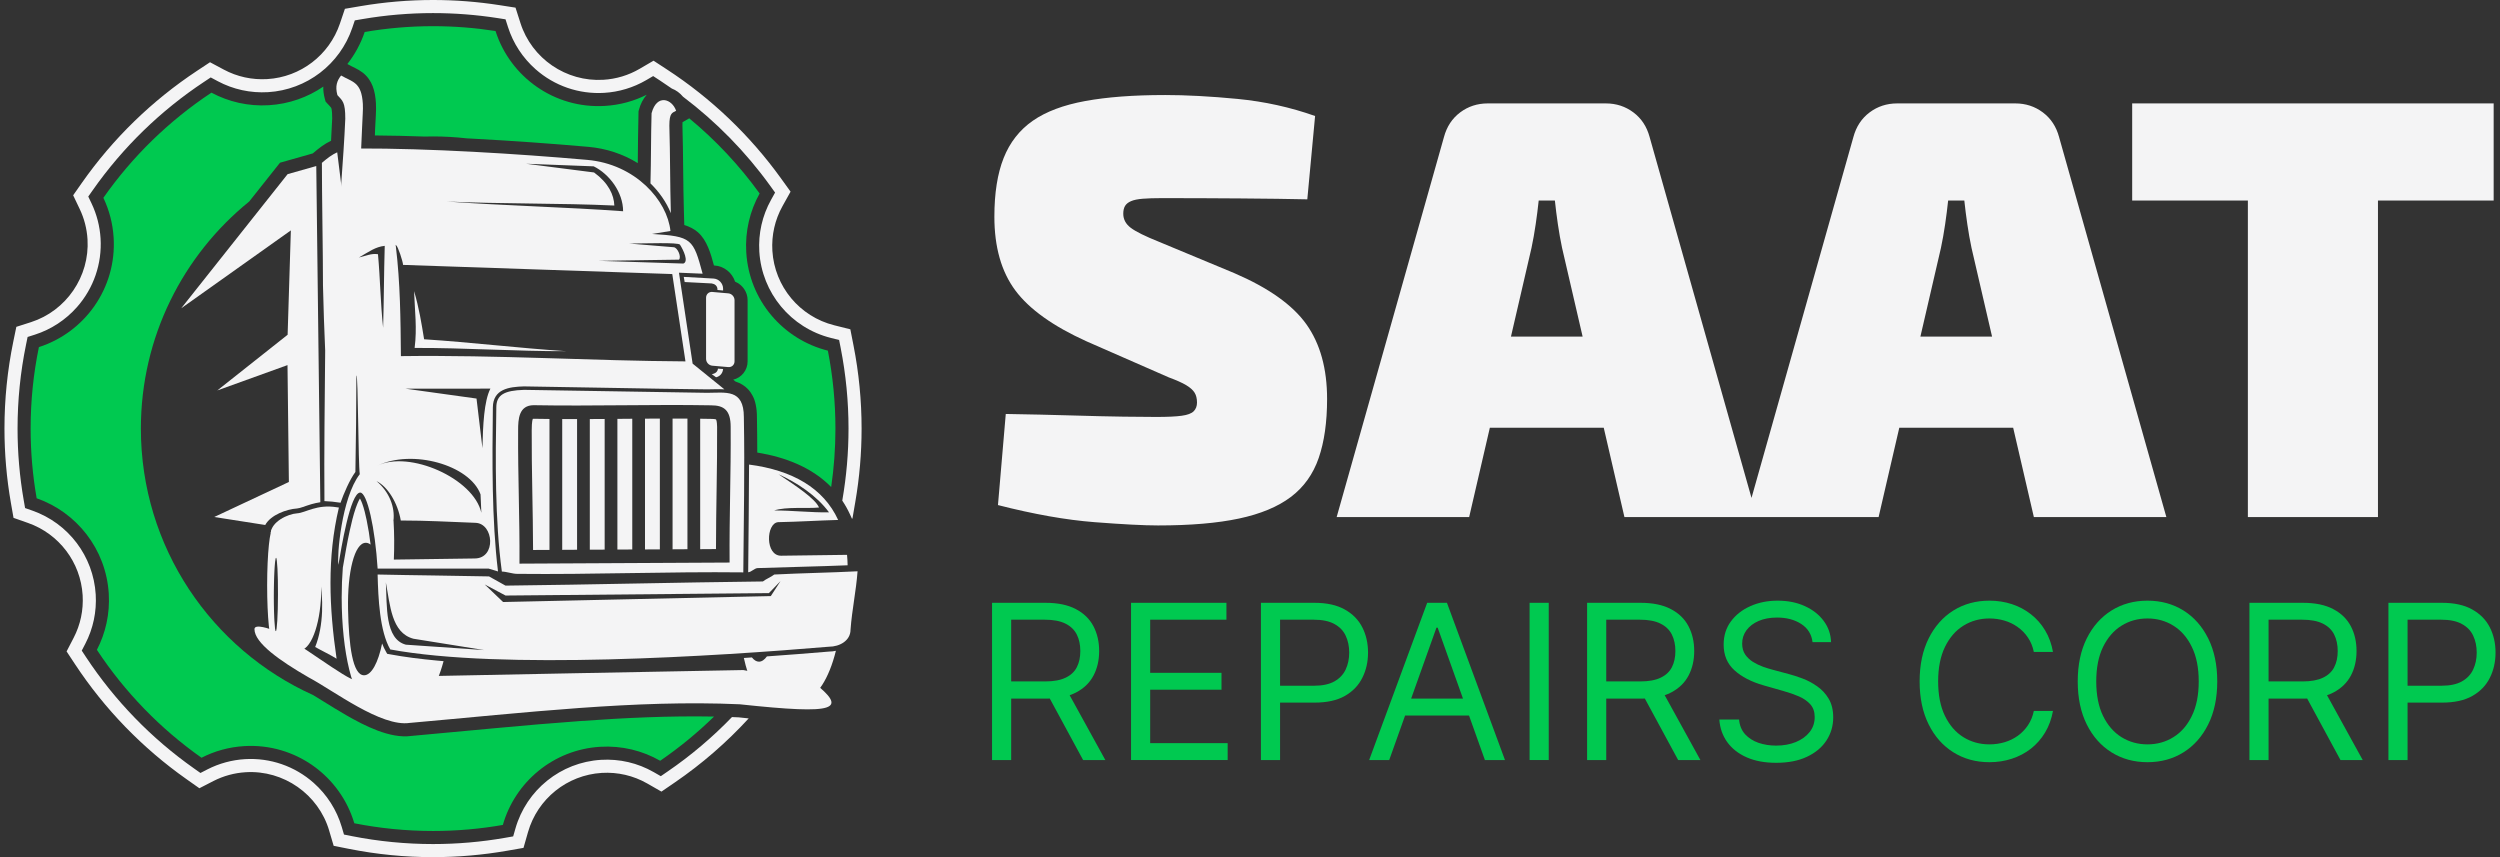 <svg width="140" height="48" viewBox="0 0 140 48" fill="none" xmlns="http://www.w3.org/2000/svg">
<rect x="0" y="0" width="140" height="48" fill="#333333" stroke="none"/>
<path fill-rule="evenodd" clip-rule="evenodd" d="M16.848 36.419C17.488 36.281 17.991 34.776 17.992 32.919C17.994 31.102 17.516 29.585 16.897 29.342C16.799 29.304 15.877 29.251 15.778 29.279L15.288 29.593C15.109 29.586 14.962 31.009 14.96 32.771C14.959 34.533 15.103 35.967 15.283 35.974L15.781 36.357C15.862 36.385 16.766 36.437 16.848 36.419ZM15.459 31.237C15.522 31.239 15.571 32.163 15.567 33.298C15.564 34.435 15.509 35.353 15.445 35.352C15.415 35.349 15.386 35.127 15.367 34.766V34.766L15.366 34.748L15.365 34.746L15.365 34.73L15.363 34.694L15.362 34.675L15.362 34.675L15.361 34.657L15.36 34.638L15.36 34.638L15.359 34.619L15.358 34.6V34.6L15.357 34.58L15.357 34.561V34.561L15.356 34.541L15.355 34.522V34.521L15.354 34.5L15.354 34.482V34.48L15.353 34.459L15.352 34.441V34.438L15.351 34.417L15.351 34.4L15.35 34.396L15.35 34.375L15.349 34.358V34.353L15.348 34.331L15.348 34.315L15.348 34.309L15.347 34.287L15.346 34.272L15.346 34.265L15.345 34.243L15.345 34.228L15.345 34.22L15.344 34.197L15.344 34.183L15.344 34.175L15.343 34.151L15.343 34.138L15.342 34.128L15.342 34.105L15.342 34.092L15.341 34.081L15.341 34.058L15.341 34.045L15.341 34.034L15.34 34.01L15.34 33.999L15.34 33.986L15.339 33.962L15.339 33.951L15.339 33.938L15.338 33.913L15.338 33.903L15.338 33.889L15.337 33.864L15.337 33.854L15.337 33.839L15.337 33.814L15.337 33.805L15.336 33.789L15.336 33.764L15.336 33.756L15.336 33.738L15.336 33.713V33.706L15.335 33.687L15.335 33.662L15.335 33.656V33.636L15.335 33.61V33.605L15.335 33.584L15.334 33.558V33.553V33.532L15.334 33.505V33.502V33.479V33.453V33.45V33.426V33.399V33.398V33.373V33.346V33.345L15.334 33.319V33.292L15.335 33.254V33.239L15.335 33.215L15.335 33.186V33.178L15.335 33.14V33.134L15.336 33.102L15.336 33.081V33.065L15.337 33.03V33.028L15.337 32.991L15.337 32.978L15.338 32.954L15.338 32.928V32.917L15.339 32.881L15.339 32.877L15.339 32.845L15.34 32.827L15.34 32.809L15.341 32.778V32.774L15.341 32.738L15.342 32.728L15.342 32.703L15.343 32.68L15.343 32.669L15.344 32.634V32.632L15.344 32.6L15.345 32.584L15.345 32.566L15.346 32.538L15.346 32.532L15.347 32.498L15.347 32.491L15.348 32.466L15.349 32.445L15.349 32.433L15.35 32.4L15.351 32.368L15.351 32.356L15.352 32.336L15.353 32.312L15.353 32.305L15.354 32.273L15.355 32.268L15.355 32.242L15.356 32.226L15.357 32.212L15.358 32.184V32.182L15.359 32.152L15.36 32.142L15.36 32.123L15.361 32.102L15.362 32.093L15.363 32.065L15.363 32.062L15.364 32.036L15.365 32.022L15.366 32.008L15.367 31.984L15.367 31.981L15.368 31.954L15.369 31.946L15.37 31.927L15.371 31.91L15.371 31.901L15.373 31.875L15.373 31.873L15.374 31.849L15.375 31.838L15.376 31.824L15.377 31.804L15.377 31.8L15.379 31.775L15.379 31.77L15.38 31.752L15.382 31.738L15.382 31.729L15.384 31.706L15.385 31.683L15.386 31.675L15.387 31.662L15.389 31.645L15.389 31.64L15.391 31.619L15.391 31.616L15.393 31.599L15.393 31.587L15.394 31.579L15.396 31.56L15.396 31.559L15.398 31.54L15.398 31.534L15.399 31.522L15.401 31.509L15.401 31.504L15.405 31.47L15.406 31.462L15.407 31.454L15.408 31.44L15.409 31.438V31.437C15.424 31.309 15.441 31.238 15.459 31.238L15.459 31.237Z" fill="#F4F4F5"/>
<path fill-rule="evenodd" clip-rule="evenodd" d="M18.435 46.517C17.834 44.481 15.883 43.116 13.763 43.244C13.131 43.282 12.517 43.449 11.953 43.737L11.165 44.142L10.441 43.631C7.98 41.897 5.861 39.711 4.203 37.198L3.729 36.48L4.125 35.716C4.507 34.98 4.678 34.163 4.628 33.335C4.517 31.489 3.308 29.896 1.568 29.285L0.757 29L0.609 28.154C0.369 26.783 0.25 25.392 0.25 24C0.25 22.368 0.414 20.74 0.742 19.142L0.915 18.303L1.73 18.042C3.713 17.406 5.026 15.483 4.901 13.402C4.865 12.813 4.719 12.239 4.465 11.708L4.097 10.936L4.588 10.236C6.322 7.763 8.513 5.633 11.032 3.967L11.761 3.485L12.532 3.897C13.282 4.299 14.12 4.48 14.969 4.429C16.833 4.317 18.438 3.085 19.035 1.321L19.315 0.493L20.175 0.346C21.521 0.116 22.884 0 24.25 0C25.497 0 26.742 0.097 27.975 0.289L28.869 0.428L29.145 1.291C29.778 3.277 31.703 4.594 33.786 4.468C34.504 4.425 35.196 4.218 35.817 3.855L36.598 3.399L37.356 3.894C39.834 5.512 41.997 7.578 43.727 9.977L44.272 10.733L43.819 11.546C43.394 12.311 43.201 13.172 43.253 14.045C43.374 16.042 44.779 17.731 46.716 18.215L47.619 18.441L47.798 19.354C48.099 20.884 48.249 22.44 48.249 24C48.249 25.378 48.131 26.756 47.896 28.114L47.737 29.038L47.709 29.045L47.602 28.811C47.474 28.532 47.328 28.274 47.167 28.034L47.175 27.989C47.402 26.672 47.517 25.337 47.517 24C47.517 22.488 47.371 20.979 47.08 19.495L46.99 19.039L46.538 18.926C44.291 18.365 42.662 16.406 42.522 14.089C42.461 13.077 42.686 12.077 43.179 11.191L43.405 10.784L43.133 10.406C41.763 8.507 40.113 6.822 38.246 5.413C38.078 5.211 37.864 5.05 37.62 4.957C37.401 4.804 37.18 4.654 36.956 4.507L36.577 4.26L36.186 4.489C35.466 4.908 34.663 5.15 33.831 5.2C32.424 5.284 31.048 4.811 29.992 3.877C29.274 3.243 28.738 2.427 28.447 1.513L28.309 1.082L27.862 1.012C26.667 0.826 25.459 0.733 24.25 0.733C22.926 0.733 21.604 0.845 20.3 1.068L19.869 1.142L19.729 1.556C19.037 3.602 17.175 5.03 15.013 5.161C14.029 5.219 13.056 5.009 12.187 4.543L11.801 4.336L11.437 4.578C8.994 6.193 6.87 8.259 5.189 10.657L4.943 11.006L5.127 11.392C5.421 12.009 5.591 12.676 5.632 13.357C5.717 14.765 5.244 16.14 4.311 17.197C3.678 17.913 2.864 18.448 1.954 18.74L1.546 18.87L1.46 19.29C1.141 20.839 0.983 22.419 0.983 24C0.983 25.351 1.099 26.699 1.331 28.029L1.405 28.451L1.81 28.593C3.829 29.301 5.23 31.15 5.36 33.291C5.418 34.251 5.219 35.2 4.776 36.053L4.578 36.435L4.815 36.795C6.422 39.231 8.477 41.351 10.864 43.032L11.225 43.287L11.619 43.084C12.273 42.75 12.986 42.557 13.72 42.512C15.129 42.428 16.506 42.903 17.563 43.839C18.308 44.499 18.856 45.354 19.138 46.31L19.263 46.735L19.698 46.822C21.197 47.118 22.722 47.267 24.25 47.267C25.602 47.267 26.953 47.151 28.286 46.917L28.738 46.838L28.864 46.397C29.482 44.233 31.402 42.687 33.655 42.551C34.688 42.488 35.708 42.724 36.607 43.238L37.005 43.466L37.384 43.206C38.688 42.314 39.897 41.289 40.991 40.156C41.117 40.16 41.242 40.166 41.369 40.172L41.926 40.231C40.692 41.575 39.307 42.778 37.799 43.811L37.041 44.33L36.244 43.874C35.468 43.431 34.591 43.229 33.699 43.282C31.757 43.401 30.102 44.732 29.568 46.599L29.316 47.481L28.412 47.639C27.037 47.879 25.644 48 24.249 48C22.673 48 21.101 47.846 19.555 47.539L18.685 47.366L18.434 46.517L18.435 46.517Z" fill="#F4F4F5"/>
<path fill-rule="evenodd" clip-rule="evenodd" d="M27.749 1.737C28.57 4.31 31.055 6.102 33.875 5.931C34.717 5.881 35.508 5.66 36.218 5.304C36.009 5.535 35.864 5.836 35.78 6.15L35.758 6.233L35.756 6.319C35.73 7.257 35.727 8.196 35.715 9.135C34.883 8.619 33.933 8.309 32.945 8.223C30.824 8.037 28.698 7.885 26.572 7.771C26.428 7.764 26.284 7.755 26.14 7.748C25.519 7.678 24.889 7.64 24.25 7.64C24.094 7.64 23.939 7.642 23.784 7.647C22.854 7.614 21.923 7.592 20.993 7.585C20.998 7.458 21.003 7.332 21.007 7.206C21.023 6.741 21.079 6.237 21.052 5.777C21.012 5.114 20.857 4.488 20.306 4.063C20.04 3.857 19.752 3.758 19.467 3.593L19.452 3.585C19.871 3.05 20.202 2.444 20.423 1.791C21.667 1.578 22.945 1.466 24.25 1.466C25.44 1.466 26.609 1.559 27.749 1.737L27.749 1.737ZM38.598 6.626C40.084 7.854 41.409 9.269 42.539 10.835C41.998 11.808 41.718 12.941 41.791 14.134C41.954 16.835 43.867 19.014 46.361 19.637C46.637 21.049 46.784 22.508 46.784 24C46.784 25.112 46.703 26.205 46.546 27.274C45.473 26.18 43.989 25.599 42.407 25.343C42.406 24.679 42.4 24.013 42.388 23.348C42.388 23.118 42.369 22.884 42.32 22.661C42.28 22.46 42.216 22.28 42.125 22.123C42.001 21.896 41.825 21.696 41.578 21.544C41.453 21.466 41.323 21.408 41.19 21.367L41.06 21.262C41.52 21.152 41.866 20.739 41.866 20.236V16.808C41.866 16.346 41.575 15.94 41.165 15.773C41.004 15.274 40.547 14.898 40 14.867L39.981 14.866C39.806 14.207 39.59 13.453 39.086 13.009C38.871 12.818 38.607 12.69 38.32 12.601L38.3 11.917C38.251 10.284 38.264 8.649 38.216 7.015C38.216 6.981 38.216 6.91 38.221 6.843C38.223 6.842 38.226 6.84 38.228 6.839L38.598 6.626L38.598 6.626ZM39.986 40.128C39.056 41.036 38.047 41.864 36.971 42.603C35.984 42.039 34.83 41.747 33.611 41.82C30.98 41.979 28.845 43.798 28.159 46.196C26.889 46.419 25.583 46.535 24.25 46.535C22.741 46.535 21.267 46.385 19.841 46.103C19.062 43.462 16.542 41.609 13.675 41.782C12.814 41.834 12.007 42.063 11.285 42.434C8.974 40.805 6.985 38.753 5.426 36.391C5.912 35.454 6.16 34.377 6.091 33.246C5.939 30.741 4.282 28.684 2.053 27.903C1.831 26.635 1.715 25.331 1.715 24C1.715 22.437 1.874 20.912 2.178 19.438C4.747 18.613 6.534 16.131 6.364 13.314C6.316 12.514 6.113 11.758 5.789 11.077C7.417 8.755 9.473 6.755 11.841 5.189C12.795 5.7 13.898 5.962 15.057 5.892C16.191 5.823 17.232 5.447 18.105 4.849C18.096 5.06 18.124 5.281 18.186 5.515L18.232 5.687L18.352 5.819C18.41 5.883 18.492 5.96 18.542 6.03C18.599 6.11 18.603 6.517 18.603 6.636C18.585 7.051 18.564 7.467 18.539 7.883C18.171 8.056 17.855 8.301 17.548 8.565L17.517 8.591L15.68 9.112L13.955 11.285C10.255 14.285 7.889 18.866 7.889 24.001C7.889 30.646 11.851 36.366 17.541 38.927C17.705 39.027 17.867 39.128 18.028 39.227C18.485 39.511 18.941 39.795 19.408 40.062C20.408 40.635 21.842 41.377 23.029 41.213C26.181 40.932 29.33 40.606 32.486 40.379C34.978 40.2 37.486 40.081 39.987 40.128L39.986 40.128Z" fill="#00C950"/>
<path fill-rule="evenodd" clip-rule="evenodd" d="M46.81 36.445C46.426 37.997 45.749 39.08 44.963 39.25C44.806 39.285 43.282 39.257 43.127 39.218C42.953 39.174 42.813 39.085 42.701 38.956C42.28 38.775 41.91 37.991 41.656 36.847C41.806 36.836 41.956 36.826 42.107 36.816C42.228 36.969 42.361 37.054 42.502 37.054C42.659 37.054 42.81 36.948 42.948 36.758C44.109 36.676 45.271 36.586 46.43 36.488C46.556 36.487 46.684 36.472 46.81 36.445Z" fill="#F4F4F5"/>
<path fill-rule="evenodd" clip-rule="evenodd" d="M24.84 37.024C24.433 38.55 23.748 39.606 22.957 39.777C22.794 39.812 21.202 39.783 21.04 39.742C20.858 39.696 20.712 39.604 20.595 39.47C19.773 39.114 19.134 36.557 19.134 33.456C19.134 32.879 19.157 32.32 19.198 31.791L19.218 31.676C19.331 31.02 19.442 30.368 19.585 29.719C19.678 29.294 19.782 28.856 19.923 28.445C19.956 28.35 20.064 28.056 20.158 27.914C20.211 28.008 20.266 28.149 20.287 28.205C20.392 28.495 20.466 28.812 20.53 29.115C20.624 29.566 20.697 30.03 20.753 30.497C20.668 30.431 20.578 30.396 20.486 30.396C19.848 30.396 19.451 32.048 19.491 34.106C19.53 36.154 19.749 37.816 20.387 37.816C20.805 37.816 21.181 37.102 21.398 36.035C21.463 36.203 21.536 36.361 21.62 36.505L21.682 36.614L21.805 36.636C22.68 36.799 23.568 36.907 24.453 36.99C24.582 37.002 24.711 37.014 24.84 37.025V37.024Z" fill="#F4F4F5"/>
<path fill-rule="evenodd" clip-rule="evenodd" d="M41.947 26.016C44.382 26.332 46.117 27.336 46.936 29.117C45.761 29.15 44.796 29.216 43.574 29.241C42.895 29.299 42.837 31.131 43.746 31.12C44.79 31.103 46.309 31.088 47.434 31.071C47.452 31.26 47.463 31.455 47.467 31.656C45.805 31.725 44.099 31.753 42.427 31.813C42.25 31.82 42.074 32.038 41.898 32.046C41.913 30.106 41.944 27.956 41.947 26.016H41.947ZM43.595 26.558C44.614 27.017 45.731 27.747 46.426 28.692C45.426 28.708 44.31 28.581 43.353 28.586C44.037 28.363 45.173 28.491 45.866 28.42C45.644 27.907 44.503 27.166 43.595 26.558V26.558Z" fill="#F4F4F5"/>
<path fill-rule="evenodd" clip-rule="evenodd" d="M21.146 32.173C23.169 32.219 25.36 32.234 27.384 32.279C27.636 32.431 28.056 32.642 28.308 32.795C33.219 32.739 37.811 32.618 42.722 32.562C42.883 32.431 43.197 32.305 43.359 32.173C44.914 32.093 46.468 32.072 48.023 31.992C47.942 33.102 47.71 34.153 47.63 35.262C47.63 35.875 47.024 36.216 46.418 36.216C40.067 36.751 28.075 37.522 21.855 36.369C21.261 35.341 21.181 33.502 21.146 32.173ZM19.957 21.041C19.95 22.832 19.938 24.626 19.902 26.43C19.585 26.858 19.242 27.656 19.07 28.154L19.034 28.148C18.73 28.098 18.475 28.076 18.168 28.062C18.145 25.331 18.186 22.47 18.21 19.633C18.159 18.434 18.113 17.227 18.087 15.994C18.087 14.177 18.026 10.937 18.026 9.12C18.334 8.854 18.594 8.66 18.884 8.529C18.989 9.373 19.094 10.218 19.199 11.063C19.428 11.007 19.756 8.315 20.071 8.315C24.028 8.304 28.927 8.606 32.881 8.953C35.583 9.189 37.367 11.223 37.545 12.935C37.202 12.991 36.858 13.046 36.515 13.102C38.758 13.232 38.819 13.382 39.347 15.327C38.906 15.309 38.464 15.289 38.022 15.271L38.787 20.364L40.566 21.803C40.235 21.779 39.888 21.807 39.599 21.804C36.182 21.768 32.766 21.686 29.348 21.638H29.339C28.497 21.663 27.612 21.788 27.6 22.815C27.566 25.773 27.533 29.062 27.888 32.001L27.361 31.841H21.147C21.005 29.566 20.561 27.584 20.173 27.584C19.609 27.584 19.099 30.776 18.951 31.629C18.864 31.163 19.122 27.887 20.147 26.555C20.06 25.977 20.055 20.97 19.962 21.034C19.961 21.035 19.959 21.037 19.958 21.04L19.957 21.041ZM26.911 27.687C26.304 26.03 23.066 25.134 21.126 26.083C22.91 25.197 26.525 26.787 26.956 28.717L26.91 27.687L26.911 27.687ZM22.716 21.767L27.463 21.763C27.106 22.456 27.045 23.814 27.017 25.098L26.685 22.319L22.716 21.767V21.767ZM27.145 32.73L28.174 33.713L43.165 33.381L43.71 32.541L43.059 33.214L28.311 33.35L27.145 32.73L27.145 32.73ZM21.608 32.614C21.678 33.936 21.544 35.785 22.727 36.102L27.118 36.405L23.151 35.769C21.912 35.437 21.85 33.876 21.608 32.614L21.608 32.614ZM26.63 29.278C24.985 29.216 23.988 29.152 22.444 29.148C22.273 28.161 21.709 27.248 21.085 26.943C21.802 27.544 22.128 28.402 22.032 29.169H22.038C22.083 29.891 22.085 30.631 22.055 31.337C23.583 31.316 25.065 31.296 26.593 31.274C27.8 31.261 27.656 29.316 26.629 29.278L26.63 29.278ZM38.077 13.699C37.942 13.565 36.196 13.634 35.24 13.639L37.728 13.845C37.945 13.858 38.172 14.393 38.023 14.54L33.524 14.607L38.269 14.759C38.575 14.649 38.277 14.012 38.077 13.699V13.699ZM25.006 11.284C28.039 11.426 31.369 11.369 34.403 11.51C34.379 10.91 34.08 10.252 33.267 9.658L29.459 9.17L33.247 9.315C34.119 9.744 34.894 10.764 34.894 11.83C31.709 11.597 28.191 11.517 25.006 11.284L25.006 11.284ZM21.455 18.356C21.304 16.952 21.296 15.648 21.167 14.236C20.804 14.178 20.507 14.325 20.098 14.421C20.674 14.088 21.03 13.822 21.545 13.767C21.5 15.337 21.5 16.785 21.455 18.356ZM22.451 19.943C27.871 19.871 33.159 20.208 38.386 20.238C38.129 18.557 37.904 17.026 37.647 15.347C32.595 15.185 27.624 14.997 22.572 14.834C22.564 14.653 22.288 13.793 22.18 13.73L22.179 13.729L22.175 13.725L22.174 13.724C22.173 13.722 22.171 13.721 22.17 13.72H22.169C22.168 13.719 22.166 13.718 22.165 13.717L22.164 13.716C22.163 13.716 22.162 13.716 22.16 13.716L22.16 13.714C22.158 13.714 22.157 13.714 22.155 13.714C22.16 13.743 22.164 13.773 22.168 13.803C22.416 15.851 22.432 17.88 22.451 19.942L22.451 19.943Z" fill="#F4F4F5"/>
<path fill-rule="evenodd" clip-rule="evenodd" d="M10.148 17.264L16.107 9.752L17.711 9.298L17.939 28.125C17.771 28.149 17.603 28.187 17.432 28.236C17.267 28.284 17.108 28.343 16.945 28.397C16.851 28.428 16.733 28.467 16.634 28.475C16.064 28.511 15.161 28.829 14.853 29.399L11.997 28.952L16.177 26.991L16.1 20.446L12.169 21.865L16.107 18.746L16.288 12.902L10.148 17.264H10.148Z" fill="#F4F4F5"/>
<path fill-rule="evenodd" clip-rule="evenodd" d="M23.189 16.304C23.472 17.263 23.603 18.101 23.75 18.999C26.399 19.171 29.05 19.494 31.699 19.666C28.883 19.676 26.036 19.474 23.219 19.484C23.362 18.374 23.227 17.419 23.189 16.304H23.189Z" fill="#F4F4F5"/>
<path fill-rule="evenodd" clip-rule="evenodd" d="M36.426 10.271C36.464 8.883 36.449 7.74 36.488 6.34C36.785 5.232 37.639 5.542 37.863 6.204C37.658 6.323 37.484 6.297 37.484 7.037C37.532 8.651 37.52 10.32 37.568 11.939C37.315 11.31 36.902 10.734 36.426 10.271V10.271Z" fill="#F4F4F5"/>
<path fill-rule="evenodd" clip-rule="evenodd" d="M18.897 13.707C18.998 11.325 19.235 9.034 19.336 6.651C19.336 5.718 19.192 5.654 18.894 5.326C18.756 4.814 18.879 4.511 19.101 4.228C19.746 4.602 20.246 4.579 20.32 5.822C20.34 6.155 20.296 6.547 20.275 7.181C20.211 9.066 20.032 11.643 19.927 13.526C19.573 13.586 19.25 13.647 18.896 13.707L18.897 13.707Z" fill="#F4F4F5"/>
<path fill-rule="evenodd" clip-rule="evenodd" d="M17.65 36.232C18.033 36.45 18.501 36.669 18.849 36.888C18.433 34.04 18.312 31.216 18.978 28.423L18.85 28.405C17.748 28.226 17.106 28.715 16.651 28.745C16.092 28.78 15.203 29.227 15.161 29.843C15.197 29.894 15.338 29.678 15.46 29.693C15.496 29.697 15.529 29.707 15.559 29.721C15.891 29.741 16.502 29.834 16.622 29.893C17.646 29.91 18.605 33.88 17.65 36.232H17.65Z" fill="#F4F4F5"/>
<path fill-rule="evenodd" clip-rule="evenodd" d="M38.291 15.506L39.959 15.599C40.253 15.615 40.493 15.869 40.493 16.164V16.268L40.178 16.239C40.192 15.992 40.004 15.894 39.854 15.873L38.341 15.794L38.291 15.506ZM39.859 20.954C40.086 20.917 40.195 20.793 40.204 20.644L40.492 20.665C40.478 20.897 40.316 21.08 40.1 21.128L39.859 20.954Z" fill="#F4F4F5"/>
<path fill-rule="evenodd" clip-rule="evenodd" d="M39.887 16.349L40.786 16.428C40.977 16.444 41.134 16.616 41.134 16.808V20.236C41.134 20.429 40.978 20.573 40.786 20.557L39.887 20.479C39.696 20.462 39.54 20.291 39.54 20.098V16.669C39.54 16.477 39.696 16.332 39.887 16.349Z" fill="#F4F4F5"/>
<path fill-rule="evenodd" clip-rule="evenodd" d="M41.626 37.523C42.927 37.788 44.228 37.919 45.529 38.185C47.504 39.75 46.913 40.028 41.425 39.44C35.61 39.178 29.423 39.91 22.944 40.483C21.348 40.724 18.69 38.68 17.281 37.932C15.671 37.004 14.25 36.003 14.25 35.232C14.25 34.904 15.163 35.233 15.349 35.315C16.596 35.864 19.413 38.089 19.925 38.096C20.817 38.108 21.393 37.914 22.303 37.896C28.757 37.772 35.562 37.63 41.626 37.523H41.626Z" fill="#F4F4F5"/>
<path fill-rule="evenodd" clip-rule="evenodd" d="M29.852 30.799L30.771 30.795V23.463C30.479 23.46 30.186 23.456 29.893 23.451C29.881 23.451 29.859 23.451 29.84 23.454C29.779 23.589 29.776 23.977 29.776 24.103C29.766 26.336 29.846 28.567 29.852 30.799V30.799ZM31.484 30.791L32.316 30.786V23.469C32.039 23.469 31.761 23.469 31.484 23.468V30.791V30.791ZM33.029 30.783L33.861 30.779V23.462L33.029 23.467V30.783ZM34.574 30.775L35.407 30.771V23.45L34.574 23.457V30.775ZM36.12 30.769L36.952 30.765V23.44L36.12 23.445V30.769ZM37.664 30.761L38.497 30.756V23.442C38.219 23.441 37.942 23.44 37.664 23.44V30.761ZM39.209 30.754L40.095 30.748C40.096 28.467 40.17 26.187 40.158 23.906C40.158 23.825 40.147 23.574 40.1 23.489C40.038 23.463 39.876 23.458 39.806 23.458C39.607 23.454 39.408 23.451 39.21 23.449V30.754H39.209Z" fill="#F4F4F5"/>
<path fill-rule="evenodd" clip-rule="evenodd" d="M28.104 32.007C28.357 32.01 28.702 32.135 28.955 32.136C33.198 32.183 37.387 32.004 41.625 32.053C41.646 28.913 41.712 26.516 41.656 23.361C41.656 21.756 40.636 21.998 39.596 21.998C36.392 21.953 32.55 21.877 29.345 21.832C28.237 21.866 27.794 22.112 27.794 22.818C27.745 25.751 27.712 29.104 28.104 32.007ZM29.091 31.564C33.064 31.538 36.884 31.529 40.857 31.503C40.837 28.838 40.937 26.567 40.917 23.902C40.917 22.973 40.546 22.698 39.819 22.698C36.538 22.638 33.174 22.752 29.893 22.691C29.055 22.691 29.015 23.468 29.015 24.099C29 26.799 29.106 28.864 29.091 31.564Z" fill="#F4F4F5"/>
<path d="M65.219 5.321C66.428 5.321 67.787 5.394 69.298 5.539C70.809 5.685 72.258 6.004 73.645 6.496L73.209 11.163C72.202 11.14 70.954 11.123 69.466 11.112C67.978 11.101 66.506 11.095 65.051 11.095C64.626 11.095 64.273 11.107 63.994 11.129C63.714 11.152 63.496 11.196 63.339 11.264C63.182 11.331 63.071 11.42 63.003 11.532C62.936 11.644 62.903 11.79 62.903 11.969C62.903 12.282 63.042 12.545 63.322 12.757C63.602 12.97 64.134 13.233 64.917 13.546L69.113 15.292C71.038 16.12 72.386 17.076 73.159 18.162C73.931 19.248 74.317 20.641 74.317 22.342C74.317 23.64 74.16 24.742 73.847 25.649C73.534 26.555 73.013 27.282 72.286 27.831C71.559 28.379 70.59 28.782 69.382 29.039C68.174 29.297 66.663 29.425 64.85 29.425C64.067 29.425 62.88 29.364 61.291 29.241C59.702 29.118 57.901 28.799 55.886 28.284L56.323 23.182C57.666 23.204 58.897 23.232 60.015 23.265C61.135 23.299 62.102 23.321 62.919 23.333C63.736 23.344 64.346 23.349 64.749 23.349C65.376 23.349 65.851 23.327 66.176 23.282C66.5 23.238 66.724 23.154 66.847 23.03C66.97 22.907 67.032 22.745 67.032 22.544C67.032 22.32 66.987 22.135 66.897 21.99C66.808 21.844 66.651 21.704 66.428 21.57C66.204 21.436 65.879 21.291 65.454 21.134L60.855 19.119C58.975 18.269 57.643 17.318 56.86 16.266C56.077 15.214 55.685 13.838 55.685 12.137C55.685 10.816 55.858 9.72 56.205 8.847C56.552 7.974 57.095 7.28 57.833 6.765C58.572 6.251 59.551 5.881 60.771 5.658C61.991 5.434 63.473 5.322 65.219 5.322V5.321ZM89.927 5.791C90.509 5.791 91.024 5.959 91.471 6.295C91.919 6.631 92.221 7.089 92.378 7.671L98.387 28.955H90.968L87.476 13.882C87.387 13.457 87.308 13.015 87.241 12.556C87.174 12.097 87.118 11.655 87.073 11.23H86.167C86.122 11.655 86.066 12.097 85.999 12.556C85.932 13.015 85.854 13.457 85.764 13.882L82.273 28.955H74.853L80.863 7.671C81.02 7.089 81.322 6.631 81.769 6.295C82.217 5.959 82.732 5.791 83.314 5.791H89.927H89.927ZM92.781 18.85V23.953H80.46V18.85H92.781ZM112.856 5.791C113.438 5.791 113.953 5.959 114.4 6.295C114.848 6.631 115.15 7.089 115.307 7.671L121.316 28.955H113.896L110.405 13.882C110.315 13.457 110.237 13.015 110.17 12.556C110.103 12.097 110.047 11.655 110.002 11.23H109.096C109.051 11.655 108.995 12.097 108.928 12.556C108.861 13.015 108.783 13.457 108.693 13.882L105.202 28.955H97.782L103.791 7.671C103.948 7.089 104.25 6.631 104.698 6.295C105.145 5.959 105.66 5.791 106.242 5.791H112.856H112.856ZM115.709 18.85V23.953H103.389V18.85H115.709ZM133.166 5.791V28.955H125.881V5.791H133.166ZM139.645 5.791V11.23H119.402V5.791H139.645Z" fill="#F4F4F5"/>
<path d="M55.555 42.562V33.757H58.545C59.237 33.757 59.804 33.875 60.248 34.11C60.691 34.342 61.02 34.662 61.233 35.069C61.446 35.476 61.553 35.938 61.553 36.457C61.553 36.976 61.446 37.436 61.233 37.837C61.02 38.239 60.693 38.554 60.252 38.783C59.811 39.01 59.248 39.123 58.562 39.123H56.142V38.16H58.528C59 38.16 59.381 38.091 59.669 37.953C59.96 37.816 60.17 37.621 60.3 37.369C60.432 37.114 60.498 36.81 60.498 36.457C60.498 36.105 60.432 35.797 60.3 35.533C60.167 35.269 59.955 35.066 59.664 34.922C59.373 34.776 58.989 34.703 58.511 34.703H56.626V42.562H55.555ZM59.721 38.607L61.899 42.562H60.654L58.511 38.607H59.721Z" fill="#00C950"/>
<path d="M63.339 42.562V33.757H68.68V34.703H64.41V37.678H68.404V38.624H64.41V41.616H68.749V42.562H63.339Z" fill="#00C950"/>
<path d="M70.612 42.562V33.757H73.602C74.297 33.757 74.864 33.882 75.305 34.131C75.749 34.378 76.077 34.712 76.29 35.133C76.504 35.554 76.61 36.025 76.61 36.543C76.61 37.062 76.504 37.533 76.29 37.958C76.08 38.382 75.754 38.72 75.314 38.972C74.873 39.222 74.308 39.346 73.62 39.346H71.476V38.401H73.585C74.06 38.401 74.442 38.319 74.73 38.156C75.018 37.992 75.227 37.771 75.357 37.493C75.489 37.212 75.556 36.896 75.556 36.543C75.556 36.191 75.489 35.876 75.357 35.597C75.227 35.319 75.017 35.102 74.726 34.944C74.435 34.783 74.049 34.703 73.568 34.703H71.684V42.562H70.612Z" fill="#00C950"/>
<path d="M77.796 42.562H76.673L79.922 33.757H81.029L84.279 42.562H83.155L80.51 35.15H80.441L77.796 42.562ZM78.211 39.123H82.74V40.069H78.211V39.123Z" fill="#00C950"/>
<path d="M86.729 33.757V42.562H85.657V33.757H86.729Z" fill="#00C950"/>
<path d="M88.878 42.562V33.757H91.868C92.56 33.757 93.127 33.875 93.571 34.11C94.015 34.342 94.343 34.662 94.556 35.069C94.769 35.476 94.876 35.938 94.876 36.457C94.876 36.976 94.769 37.436 94.556 37.837C94.343 38.239 94.016 38.554 93.575 38.783C93.134 39.01 92.571 39.123 91.885 39.123H89.466V38.16H91.851C92.323 38.16 92.704 38.091 92.992 37.953C93.283 37.816 93.493 37.621 93.623 37.369C93.755 37.114 93.822 36.81 93.822 36.457C93.822 36.105 93.755 35.797 93.623 35.533C93.49 35.269 93.278 35.066 92.987 34.922C92.697 34.776 92.312 34.703 91.834 34.703H89.95V42.562H88.878ZM93.044 38.607L95.222 42.562H93.977L91.834 38.607H93.044Z" fill="#00C950"/>
<path d="M101.502 35.959C101.45 35.523 101.24 35.185 100.871 34.944C100.502 34.703 100.05 34.583 99.514 34.583C99.122 34.583 98.779 34.646 98.486 34.772C98.195 34.898 97.967 35.072 97.803 35.292C97.641 35.513 97.561 35.764 97.561 36.045C97.561 36.28 97.617 36.482 97.729 36.651C97.844 36.817 97.991 36.956 98.17 37.068C98.349 37.177 98.536 37.267 98.732 37.339C98.928 37.407 99.108 37.463 99.272 37.506L100.171 37.747C100.401 37.807 100.658 37.89 100.94 37.996C101.225 38.102 101.498 38.247 101.757 38.431C102.019 38.611 102.235 38.843 102.405 39.127C102.575 39.411 102.66 39.759 102.66 40.172C102.66 40.648 102.535 41.078 102.284 41.462C102.036 41.846 101.673 42.151 101.195 42.377C100.72 42.604 100.142 42.717 99.462 42.717C98.828 42.717 98.279 42.615 97.816 42.412C97.355 42.208 96.992 41.925 96.727 41.56C96.465 41.197 96.316 40.774 96.282 40.292H97.388C97.417 40.625 97.529 40.9 97.725 41.118C97.924 41.333 98.174 41.493 98.477 41.599C98.782 41.702 99.111 41.754 99.462 41.754C99.871 41.754 100.239 41.688 100.564 41.556C100.89 41.422 101.148 41.235 101.338 40.997C101.528 40.757 101.623 40.476 101.623 40.155C101.623 39.862 101.541 39.624 101.377 39.441C101.212 39.258 100.996 39.108 100.728 38.994C100.46 38.879 100.171 38.779 99.86 38.693L98.771 38.383C98.079 38.186 97.532 37.903 97.129 37.536C96.725 37.169 96.524 36.69 96.524 36.096C96.524 35.603 96.657 35.173 96.925 34.806C97.196 34.437 97.559 34.15 98.014 33.947C98.473 33.74 98.984 33.637 99.549 33.637C100.119 33.637 100.626 33.739 101.07 33.942C101.513 34.143 101.865 34.418 102.124 34.768C102.386 35.117 102.525 35.514 102.539 35.959H101.502Z" fill="#00C950"/>
<path d="M114.967 36.509H113.895C113.832 36.202 113.721 35.933 113.562 35.701C113.407 35.468 113.216 35.274 112.992 35.116C112.77 34.956 112.524 34.835 112.253 34.755C111.982 34.675 111.7 34.634 111.406 34.634C110.87 34.634 110.384 34.769 109.949 35.039C109.517 35.308 109.173 35.705 108.917 36.23C108.663 36.754 108.536 37.397 108.536 38.16C108.536 38.922 108.663 39.566 108.917 40.09C109.173 40.615 109.517 41.012 109.949 41.281C110.384 41.55 110.87 41.685 111.406 41.685C111.7 41.685 111.982 41.645 112.253 41.565C112.524 41.484 112.77 41.366 112.992 41.208C113.216 41.047 113.407 40.851 113.562 40.619C113.721 40.384 113.832 40.114 113.895 39.811H114.967C114.886 40.261 114.739 40.663 114.526 41.019C114.313 41.374 114.048 41.677 113.731 41.926C113.414 42.172 113.058 42.36 112.663 42.489C112.271 42.618 111.852 42.683 111.406 42.683C110.651 42.683 109.98 42.499 109.392 42.132C108.804 41.765 108.342 41.244 108.005 40.567C107.668 39.891 107.499 39.088 107.499 38.16C107.499 37.231 107.668 36.429 108.005 35.752C108.342 35.076 108.804 34.554 109.392 34.187C109.98 33.821 110.651 33.637 111.406 33.637C111.852 33.637 112.271 33.702 112.663 33.831C113.058 33.959 113.414 34.149 113.731 34.398C114.048 34.645 114.313 34.945 114.526 35.301C114.739 35.653 114.886 36.056 114.967 36.509Z" fill="#00C950"/>
<path d="M124.166 38.16C124.166 39.088 123.997 39.891 123.66 40.567C123.323 41.244 122.861 41.765 122.273 42.132C121.685 42.499 121.014 42.683 120.259 42.683C119.505 42.683 118.833 42.499 118.246 42.132C117.658 41.765 117.195 41.244 116.858 40.567C116.521 39.891 116.353 39.088 116.353 38.16C116.353 37.231 116.521 36.429 116.858 35.752C117.195 35.076 117.658 34.554 118.246 34.187C118.833 33.821 119.505 33.637 120.259 33.637C121.014 33.637 121.685 33.821 122.273 34.187C122.861 34.554 123.323 35.076 123.66 35.752C123.997 36.429 124.166 37.231 124.166 38.16ZM123.129 38.16C123.129 37.397 123.001 36.754 122.744 36.23C122.491 35.705 122.146 35.308 121.711 35.039C121.279 34.769 120.795 34.634 120.259 34.634C119.724 34.634 119.238 34.769 118.803 35.039C118.371 35.308 118.027 35.705 117.77 36.23C117.517 36.754 117.39 37.397 117.39 38.16C117.39 38.922 117.517 39.566 117.77 40.09C118.027 40.615 118.371 41.012 118.803 41.281C119.238 41.55 119.724 41.685 120.259 41.685C120.795 41.685 121.279 41.55 121.711 41.281C122.146 41.012 122.491 40.615 122.744 40.09C123.001 39.566 123.129 38.922 123.129 38.16Z" fill="#00C950"/>
<path d="M125.968 42.562V33.757H128.959C129.65 33.757 130.218 33.875 130.661 34.11C131.105 34.342 131.433 34.662 131.647 35.069C131.86 35.476 131.966 35.938 131.966 36.457C131.966 36.976 131.86 37.436 131.647 37.837C131.433 38.239 131.106 38.554 130.666 38.783C130.225 39.01 129.662 39.123 128.976 39.123H126.556V38.16H128.941C129.414 38.16 129.794 38.091 130.082 37.953C130.373 37.816 130.583 37.621 130.713 37.369C130.846 37.114 130.912 36.81 130.912 36.457C130.912 36.105 130.846 35.797 130.713 35.533C130.581 35.269 130.369 35.066 130.078 34.922C129.787 34.776 129.402 34.703 128.924 34.703H127.04V42.562H125.968ZM130.134 38.607L132.312 42.562H131.067L128.924 38.607H130.134Z" fill="#00C950"/>
<path d="M133.752 42.562V33.757H136.743C137.437 33.757 138.005 33.882 138.445 34.131C138.889 34.378 139.217 34.712 139.431 35.133C139.644 35.554 139.75 36.025 139.75 36.543C139.75 37.062 139.644 37.533 139.431 37.958C139.22 38.382 138.895 38.72 138.454 38.972C138.013 39.222 137.449 39.346 136.76 39.346H134.616V38.401H136.725C137.201 38.401 137.582 38.319 137.871 38.156C138.159 37.992 138.368 37.771 138.497 37.493C138.63 37.212 138.696 36.896 138.696 36.543C138.696 36.191 138.63 35.876 138.497 35.597C138.368 35.319 138.157 35.102 137.866 34.944C137.575 34.783 137.189 34.703 136.708 34.703H134.824V42.562H133.752Z" fill="#00C950"/>
</svg>
